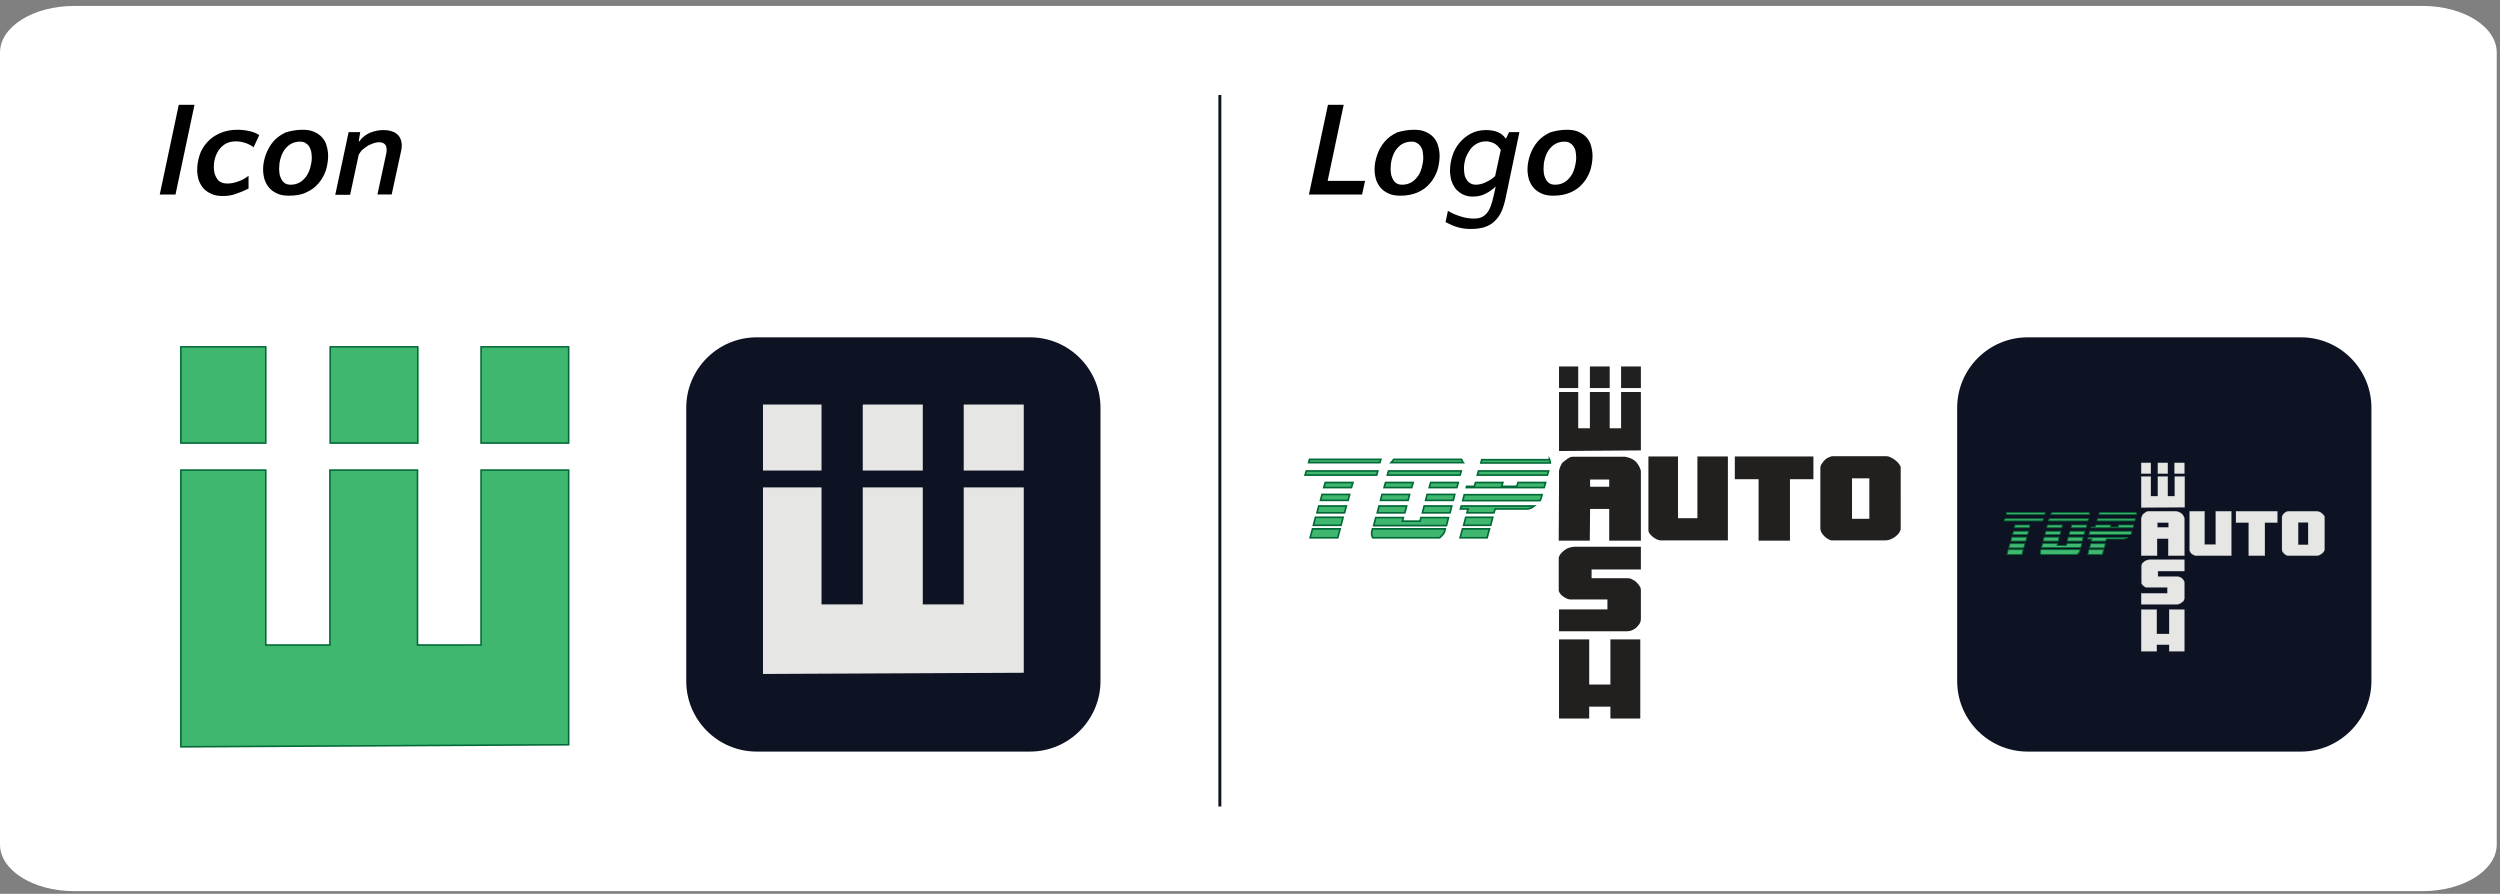 <?xml version="1.0" encoding="utf-8"?>
<!-- Generator: Adobe Illustrator 24.3.0, SVG Export Plug-In . SVG Version: 6.00 Build 0)  -->
<svg version="1.1" id="Layer_1" xmlns="http://www.w3.org/2000/svg" xmlns:xlink="http://www.w3.org/1999/xlink" x="0px" y="0px"
	 viewBox="0 0 841.9 301" style="enable-background:new 0 0 841.9 301;" xml:space="preserve">
<rect x="0" y="0" width="841.9" height="301" fill="#808080" stroke="none"/>
<style type="text/css">
	.st0{fill:#FFFFFF;}
	.st1{fill:#0E1323;}
	.st2{fill:none;stroke:#0E1323;stroke-miterlimit:10;}
	.st3{fill:#41B86F;stroke:#046937;stroke-width:0.304;stroke-miterlimit:10;}
	.st4{fill:#E6E6E5;stroke:#E6E6E5;stroke-width:8.627911e-02;stroke-miterlimit:10;}
	.st5{fill:#40B76E;stroke:#016937;stroke-width:0.566;stroke-miterlimit:10;}
	.st6{fill:#221F1F;stroke:#221F1F;stroke-width:0.566;stroke-miterlimit:10;}
	.st7{fill:#E6E6E5;stroke:#E6E6E5;stroke-width:0.519;stroke-miterlimit:10;}
	.st8{fill:#40B76E;stroke:#016937;stroke-width:0.538;stroke-miterlimit:10;}
	.st9{enable-background:new    ;}
</style>
<path class="st0" d="M815.8,300.1H25c-13.8,0-25-7-25-15.7V17.7C0,9,11.2,2,25,2h790.8c13.8,0,25,7,25,15.7v266.8
	C840.7,293.1,829.6,300.1,815.8,300.1z"/>
<path class="st1" d="M346.9,253.1h-92.1c-13.1,0-23.7-10.7-23.7-23.7v-92.1c0-13.1,10.7-23.7,23.7-23.7h92.1
	c13.1,0,23.7,10.7,23.7,23.7v92.1C370.6,242.3,360,253.1,346.9,253.1L346.9,253.1z M774.9,253.1h-92.1c-13.1,0-23.7-10.7-23.7-23.7
	v-92.1c0-13.1,10.7-23.7,23.7-23.7h92.1c13.1,0,23.7,10.7,23.7,23.7v92.1C798.6,242.3,787.9,253.1,774.9,253.1L774.9,253.1z"/>
<path class="st2" d="M410.8,271.6V32"/>
<path class="st3" d="M675,175.4l0.2-0.7h12.9l-0.2,0.7H675z M675.7,173.2l0.1-0.6h12.9l-0.1,0.6H675.7z M675.9,186.7l0.4-1.6h5
	l-0.4,1.6H675.9z M676.5,184.5l0.4-1.4h5l-0.4,1.4H676.5z M677.2,182.2l0.3-1.3h5l-0.3,1.3H677.2z M677.8,180l0.3-1.1h5l-0.3,1.1
	H677.8z M678.4,177.7l0.2-0.9h5l-0.2,0.9H678.4z M687.3,186.7c-0.2-0.4-0.2-0.8-0.1-1.2l0.1-0.4h13.2l-0.1,0.4
	c0,0.2-0.2,0.4-0.3,0.6l-0.6,0.6L687.3,186.7L687.3,186.7z M692.7,183.7h3.2l0.2-0.7h5l-0.4,1.4h-13.2l0.4-1.4h5L692.7,183.7z
	 M688.1,182.2l0.3-1.3h5l-0.3,1.3H688.1z M688.7,180l0.3-1.1h5l-0.3,1.1H688.7z M689.3,177.7l0.2-0.9h5l-0.2,0.9H689.3z
	 M689.9,175.4l0.2-0.7h13.2l-0.2,0.7H689.9z M690.6,173.2c0.1-0.1,0.1-0.2,0.2-0.3l0.3-0.3h12.3c0.1,0.1,0.1,0.2,0.2,0.3
	c0,0.1,0.1,0.2,0.1,0.3H690.6z M696.2,182.2l0.3-1.3h5l-0.3,1.3H696.2z M696.8,180l0.3-1.1h5l-0.3,1.1H696.8z M697.5,177.7l0.2-0.9
	h5l-0.2,0.9H697.5z M703.1,186.7l0.4-1.6h4.9l-0.4,1.6H703.1z M704.5,181.5h-1.4l0.1-0.5h13.2c-0.5,0.4-0.9,0.5-1.4,0.5h-5.7
	l-0.2,0.7h-4.9L704.5,181.5L704.5,181.5z M717.8,179.4c0,0.1-0.1,0.2-0.1,0.3s-0.1,0.2-0.2,0.3h-14l0.3-1.1h14.1L717.8,179.4z
	 M703.7,184.5l0.4-1.4h4.9l-0.4,1.4H703.7z M704.2,177.5h1.4l0.2-0.7h5l-0.2,0.7h2.7l0.2-0.7h5l-0.2,0.9h-14.1L704.2,177.5
	L704.2,177.5z M706.2,175.4l0.2-0.7h12.7l-0.2,0.7H706.2z M719.3,172.6c0,0.1,0.1,0.2,0.1,0.3s0,0.2,0.1,0.3h-12.6l0.1-0.6H719.3
	L719.3,172.6z"/>
<path class="st4" d="M721.1,177.6v-3c0-0.2,0.4-1.3,0.7-1.5c0.5-0.3,1-0.9,1.6-0.9h9.5c0.9,0.2,1.5,0.5,1.9,0.9s0.7,0.9,0.8,1.5
	v12.5h-5.4v-5.7h-3.8v5.7h-5.3V177.6z M726.5,177.6h3.8V176h-3.8V177.6z M742.4,172.2v11.2h3.8v-11.2h5.2v14.9h-12
	c-0.2,0-0.4-0.1-0.6-0.2c-0.2-0.1-0.5-0.3-0.7-0.4c-0.2-0.2-0.4-0.4-0.5-0.6c-0.1-0.2-0.2-0.4-0.2-0.5v-13.2H742.4z M753,176v-3.8
	h13.9v3.8h-4.2v11.1h-5.4V176H753z M769.9,186.9c-0.3-0.1-0.5-0.3-0.7-0.5s-0.4-0.4-0.5-0.6c-0.1-0.2-0.2-0.5-0.2-0.7v-11
	c0-0.2,0.1-0.4,0.2-0.6c0.1-0.2,0.3-0.4,0.5-0.6c0.2-0.2,0.4-0.4,0.7-0.5c0.2-0.1,0.5-0.2,0.7-0.2h9.7c0.2,0,0.5,0.1,0.8,0.2
	s0.6,0.3,0.8,0.5s0.5,0.4,0.6,0.6c0.2,0.2,0.3,0.4,0.3,0.6v11c0,0.2-0.1,0.4-0.3,0.7s-0.4,0.4-0.6,0.6c-0.3,0.2-0.5,0.3-0.8,0.5
	c-0.3,0.1-0.6,0.2-0.8,0.2h-9.4C770.4,187.1,770.2,187.1,769.9,186.9z M773.9,183.5h3.4v-7.6h-3.4V183.5z M721.1,155.9h3.2v3.6h-3.2
	V155.9z M721.1,170.9v-10.4h3.2v6.6h2.4v-6.6h3.3v6.6h2.4v-6.6h3.3v10.3L721.1,170.9L721.1,170.9z M730,155.9v3.6h-3.3v-3.6H730z
	 M735.6,155.9v3.6h-3.3v-3.6H735.6z M729.9,199.8v-2h-6.8c-0.2,0-0.4,0-0.6-0.1s-0.4-0.2-0.6-0.4c-0.2-0.1-0.4-0.3-0.5-0.5
	s-0.2-0.3-0.2-0.5v-5.8c0-0.2,0.1-0.4,0.2-0.7l0.6-0.6c0.3-0.2,0.6-0.4,0.9-0.5s0.7-0.2,1-0.2h11.7v3.8h-8.9v1.9h6.7
	c0.2,0,0.5,0.1,0.8,0.2c0.3,0.1,0.5,0.3,0.7,0.5s0.4,0.4,0.5,0.6c0.1,0.2,0.2,0.4,0.2,0.6v5.4c0,0.2-0.1,0.4-0.2,0.7
	c-0.1,0.2-0.3,0.4-0.6,0.6c-0.2,0.2-0.5,0.3-0.8,0.5c-0.3,0.1-0.6,0.2-0.8,0.2h-12.1v-3.7H729.9L729.9,199.8z M721.1,213.5v-8.2h5.2
	v8.2h4.2v-8.2h5.1v14h-5.1v-2.2h-4.2v2.2h-5.2V213.5z"/>
<path class="st5" d="M439.5,160l0.4-1.4H464l-0.4,1.4H439.5z M440.7,155.8l0.3-1.1h24l-0.3,1.1H440.7z M441.2,181.1l0.8-3h9.3
	l-0.8,3H441.2z M442.3,176.9l0.7-2.7h9.3l-0.7,2.7H442.3z M443.5,172.7l0.6-2.3h9.3l-0.6,2.3H443.5z M444.7,168.5l0.5-2h9.3l-0.5,2
	H444.7z M445.8,164.2l0.5-1.7h9.3l-0.5,1.7H445.8z M462.3,181.1c-0.4-0.7-0.5-1.4-0.3-2.2l0.2-0.8h24.5l-0.2,0.8
	c-0.1,0.4-0.3,0.8-0.6,1.1c-0.3,0.4-0.7,0.7-1.1,1.1L462.3,181.1L462.3,181.1z M472.3,175.5h5.9l0.3-1.2h9.3l-0.7,2.7h-24.5l0.7-2.7
	h9.3L472.3,175.5L472.3,175.5z M463.8,172.7l0.6-2.3h9.3l-0.6,2.3H463.8z M464.9,168.5l0.5-2h9.3l-0.5,2H464.9z M466.1,164.2
	l0.5-1.7h9.3l-0.5,1.7H466.1z M467.2,160l0.4-1.4h24.5l-0.4,1.4H467.2z M468.5,155.8c0.1-0.1,0.2-0.3,0.4-0.5
	c0.1-0.2,0.3-0.4,0.5-0.6h22.8l0.3,0.6c0.1,0.2,0.1,0.4,0.2,0.5H468.5L468.5,155.8z M479,172.7l0.6-2.3h9.3l-0.6,2.3H479z
	 M480.1,168.5l0.5-2h9.3l-0.5,2H480.1z M481.3,164.2l0.5-1.7h9.3l-0.5,1.7H481.3z M491.7,181.1l0.8-3h9.1l-0.8,3H491.7z
	 M494.4,171.4h-2.6l0.3-1h24.6c-0.9,0.7-1.7,1-2.5,1h-10.7l-0.4,1.3H494L494.4,171.4L494.4,171.4z M519.1,167.4
	c-0.1,0.2-0.1,0.4-0.2,0.6l-0.3,0.6h-26l0.5-2h26.2L519.1,167.4L519.1,167.4z M492.9,176.9l0.7-2.7h9.1l-0.7,2.7H492.9z
	 M493.9,163.8h2.6l0.4-1.3h9.2l-0.4,1.3h5.1l0.4-1.3h9.3l-0.5,1.7h-26.2L493.9,163.8L493.9,163.8z M497.5,160l0.4-1.4h23.6l-0.4,1.4
	H497.5L497.5,160z M521.8,154.7c0.1,0.2,0.2,0.4,0.2,0.6c0,0.2,0.1,0.4,0.1,0.6h-23.4l0.3-1.1h22.8V154.7z"/>
<path class="st6" d="M525.3,164.2v-5.6c0-0.4,0.7-2.4,1.3-2.8c0.9-0.6,1.9-1.7,3-1.7h17.7c1.6,0.3,2.8,0.9,3.5,1.7s1.2,1.7,1.5,2.8
	v23.2h-10.1v-10.7h-7l-0.1,10.7h-9.9L525.3,164.2L525.3,164.2z M535.2,164.2h7v-3h-7V164.2z M564.8,154v20.8h7.1V154h9.7v27.7h-22.3
	c-0.4,0-0.8-0.1-1.2-0.3s-0.9-0.5-1.3-0.8c-0.4-0.3-0.7-0.7-1-1c-0.3-0.4-0.4-0.7-0.4-1V154H564.8z M584.5,161.1V154h25.9v7.1h-7.9
	v20.7h-10v-20.7H584.5z M616,181.4c-0.5-0.2-0.9-0.5-1.3-0.9s-0.7-0.7-1-1.2c-0.2-0.4-0.4-0.9-0.4-1.3v-20.5c0-0.3,0.1-0.7,0.4-1.1
	c0.2-0.4,0.6-0.8,0.9-1.2c0.4-0.4,0.8-0.7,1.3-0.9s0.9-0.4,1.3-0.4h18c0.4,0,0.9,0.1,1.4,0.4c0.5,0.2,1,0.5,1.5,0.9s0.8,0.7,1.2,1.2
	c0.3,0.4,0.5,0.8,0.5,1.1V178c0,0.4-0.2,0.8-0.5,1.3c-0.3,0.4-0.7,0.8-1.2,1.2s-1,0.6-1.6,0.9c-0.6,0.2-1.1,0.3-1.6,0.3h-17.5
	C617,181.8,616.5,181.7,616,181.4L616,181.4z M623.4,175h6.4v-14.2h-6.4V175z M525.3,123.7h5.9v6.7h-5.9V123.7z M525.3,151.6v-19.3
	h5.9v12.2h4.5v-12.2h6.1v12.2h4.4v-12.2h6.1v19.1L525.3,151.6z M541.8,123.7v6.7h-6.1v-6.7C535.7,123.7,541.8,123.7,541.8,123.7z
	 M552.3,123.7v6.7h-6.1v-6.7C546.2,123.7,552.3,123.7,552.3,123.7z M541.6,205.3v-3.7h-12.7c-0.4,0-0.8-0.1-1.2-0.3
	s-0.8-0.4-1.2-0.7s-0.7-0.6-0.9-0.9c-0.2-0.3-0.4-0.6-0.4-0.9V188c0-0.4,0.2-0.8,0.5-1.2s0.7-0.8,1.2-1.2s1-0.7,1.7-0.9
	c0.6-0.2,1.2-0.3,1.9-0.3h21.8v7.1h-16.6v3.5h12.5c0.5,0,0.9,0.1,1.4,0.4c0.5,0.2,0.9,0.5,1.3,0.9s0.7,0.7,1,1.2
	c0.3,0.4,0.4,0.8,0.4,1.1v10c0,0.4-0.1,0.8-0.4,1.3c-0.3,0.4-0.6,0.8-1,1.2s-0.9,0.6-1.4,0.9c-0.5,0.2-1,0.3-1.6,0.3h-22.6v-6.8
	h16.3V205.3z M525.3,230.9v-15.3h9.6v15.2h7.7v-15.2h9.5v26.1h-9.5v-4h-7.7v4h-9.6V230.9z"/>
<path class="st7" d="M257.2,136.5h19.2v21.7h-19.2V136.5z M257.2,226.7v-62.3h19.2v39.4h14.4v-39.4h19.7v39.4h14.3v-39.4h19.7v61.9
	L257.2,226.7L257.2,226.7z M310.5,136.5v21.7h-19.7v-21.7H310.5z M344.5,136.5v21.7h-19.7v-21.7H344.5z"/>
<path class="st8" d="M60.9,116.8h28.6v32.4H60.9C60.9,149.2,60.9,116.8,60.9,116.8z M60.9,251.5v-93.2h28.6v58.9h21.6v-58.9h29.5
	v58.9H162v-58.9h29.5v92.5L60.9,251.5L60.9,251.5z M140.7,116.8v32.4h-29.5v-32.4C111.2,116.8,140.7,116.8,140.7,116.8z
	 M191.5,116.8v32.4H162v-32.4L191.5,116.8L191.5,116.8z"/>
<g class="st9">
	<path d="M447.1,60.9h12.6l-1,4.6h-17.9l6.4-30.2h5.3L447.1,60.9z"/>
	<path d="M476.2,43.7c1.5,0,2.8,0.2,3.9,0.7c1.1,0.5,2,1.1,2.7,1.9c0.7,0.8,1.2,1.7,1.5,2.8s0.5,2.2,0.5,3.4c0,1.7-0.3,3.4-0.8,5
		c-0.6,1.6-1.4,3.1-2.5,4.3c-1.1,1.3-2.5,2.3-4.1,3s-3.6,1.1-5.8,1.1c-1.5,0-2.8-0.2-3.9-0.7c-1.1-0.5-2-1.1-2.7-1.9
		c-0.7-0.8-1.2-1.7-1.6-2.8c-0.3-1.1-0.5-2.2-0.5-3.4c0-1.7,0.3-3.3,0.9-5s1.4-3.1,2.5-4.4c1.1-1.3,2.5-2.3,4.2-3.1
		C472.1,44.1,474,43.7,476.2,43.7z M472.3,62.2c1.1,0,2.1-0.3,3-0.8c0.9-0.5,1.6-1.3,2.2-2.1s1-1.8,1.3-2.9c0.3-1.1,0.5-2.2,0.5-3.3
		c0-0.7-0.1-1.4-0.2-2.1s-0.4-1.2-0.7-1.7c-0.3-0.5-0.8-0.9-1.3-1.2c-0.5-0.3-1.1-0.4-1.9-0.4c-1.1,0-2.1,0.3-3,0.8
		s-1.6,1.3-2.2,2.1c-0.6,0.9-1,1.9-1.3,3c-0.3,1.1-0.4,2.2-0.4,3.3c0,0.7,0.1,1.4,0.2,2c0.2,0.7,0.4,1.2,0.7,1.7
		c0.3,0.5,0.7,0.9,1.2,1.2S471.6,62.2,472.3,62.2z"/>
	<path d="M511.7,44.4l-4.6,22c-0.4,1.9-0.9,3.6-1.5,4.9c-0.6,1.3-1.4,2.4-2.4,3.3c-0.9,0.9-2.1,1.5-3.3,1.9
		c-1.3,0.4-2.8,0.6-4.4,0.6c-0.8,0-1.5,0-2.2-0.1c-0.7-0.1-1.4-0.2-2.1-0.4c-0.7-0.2-1.4-0.4-2.1-0.7c-0.7-0.3-1.5-0.7-2.3-1.1
		l0.8-3.8c1.3,0.8,2.7,1.4,4.3,1.9c1.5,0.5,3,0.7,4.4,0.7c1,0,1.8-0.1,2.5-0.4c0.7-0.3,1.3-0.7,1.9-1.4c0.5-0.6,1-1.5,1.4-2.6
		c0.4-1.1,0.7-2.4,1.1-4.1l0.5-2.3c-1,0.9-2.1,1.8-3.4,2.4c-1.3,0.7-2.7,1-4.3,1c-1.2,0-2.3-0.2-3.3-0.7c-0.9-0.4-1.7-1.1-2.4-1.8
		c-0.6-0.8-1.1-1.7-1.5-2.8c-0.3-1.1-0.5-2.2-0.5-3.5c0-1.6,0.3-3.3,0.8-4.9c0.5-1.6,1.3-3.1,2.4-4.4s2.3-2.3,3.8-3.1
		c1.5-0.8,3.2-1.2,5.1-1.2c1.5,0,2.8,0.2,4,0.7c1.2,0.5,2,1.2,2.6,2.1h0.2l1-2.1H511.7z M497.1,62.2c0.5,0,1-0.1,1.5-0.2
		s1.1-0.3,1.7-0.6c0.6-0.3,1.2-0.6,1.7-0.9c0.5-0.4,1.1-0.8,1.5-1.2l1.9-8.8c-0.7-1.1-1.5-1.9-2.4-2.3s-1.7-0.6-2.6-0.6
		c-1.2,0-2.2,0.3-3.1,0.8c-0.9,0.5-1.7,1.2-2.3,2.1c-0.6,0.9-1.1,1.8-1.5,2.9c-0.3,1.1-0.5,2.2-0.5,3.3c0,0.7,0.1,1.4,0.2,2.1
		s0.4,1.2,0.7,1.7s0.7,0.9,1.2,1.2C495.8,62.1,496.4,62.2,497.1,62.2z"/>
	<path d="M527.7,43.7c1.5,0,2.8,0.2,3.9,0.7c1.1,0.5,2,1.1,2.7,1.9c0.7,0.8,1.2,1.7,1.5,2.8s0.5,2.2,0.5,3.4c0,1.7-0.3,3.4-0.8,5
		c-0.6,1.6-1.4,3.1-2.5,4.3c-1.1,1.3-2.5,2.3-4.1,3s-3.6,1.1-5.8,1.1c-1.5,0-2.8-0.2-3.9-0.7c-1.1-0.5-2-1.1-2.7-1.9
		c-0.7-0.8-1.2-1.7-1.6-2.8c-0.3-1.1-0.5-2.2-0.5-3.4c0-1.7,0.3-3.3,0.9-5s1.4-3.1,2.5-4.4c1.1-1.3,2.5-2.3,4.2-3.1
		C523.6,44.1,525.5,43.7,527.7,43.7z M523.8,62.2c1.1,0,2.1-0.3,3-0.8c0.9-0.5,1.6-1.3,2.2-2.1s1-1.8,1.3-2.9
		c0.3-1.1,0.5-2.2,0.5-3.3c0-0.7-0.1-1.4-0.2-2.1s-0.4-1.2-0.7-1.7c-0.3-0.5-0.8-0.9-1.3-1.2c-0.5-0.3-1.1-0.4-1.9-0.4
		c-1.1,0-2.1,0.3-3,0.8s-1.6,1.3-2.2,2.1c-0.6,0.9-1,1.9-1.3,3c-0.3,1.1-0.4,2.2-0.4,3.3c0,0.7,0.1,1.4,0.2,2
		c0.2,0.7,0.4,1.2,0.7,1.7c0.3,0.5,0.7,0.9,1.2,1.2S523.1,62.2,523.8,62.2z"/>
</g>
<g class="st9">
	<path d="M59.1,65.5h-5.3l6.4-30.2h5.3L59.1,65.5z"/>
	<path d="M85.4,49.6c-0.6-0.5-1.5-1-2.6-1.4c-1.2-0.4-2.3-0.6-3.4-0.6c-1.3,0-2.5,0.3-3.4,0.8c-0.9,0.5-1.7,1.3-2.3,2.1
		c-0.6,0.9-1,1.8-1.3,2.8c-0.3,1-0.4,2-0.4,3c0,1.6,0.4,2.9,1.1,3.9c0.7,1.1,1.9,1.6,3.5,1.6c1.1,0,2.3-0.2,3.6-0.7
		c1.3-0.4,2.5-1.1,3.5-1.9v4.3c-1,0.5-2.3,1.1-3.8,1.6C78.3,65.8,76.7,66,75,66c-1.5,0-2.7-0.2-3.8-0.7c-1.1-0.5-2-1.1-2.7-1.9
		c-0.7-0.8-1.2-1.7-1.6-2.8c-0.3-1.1-0.5-2.2-0.5-3.4c0-1.6,0.3-3.3,0.8-4.9c0.5-1.6,1.4-3.1,2.5-4.3c1.1-1.3,2.5-2.3,4.3-3.1
		c1.7-0.8,3.7-1.2,6-1.2c1.5,0,2.9,0.2,4.2,0.5c1.3,0.3,2.4,0.8,3.1,1.3L85.4,49.6z"/>
	<path d="M101.9,43.7c1.5,0,2.8,0.2,3.9,0.7c1.1,0.5,2,1.1,2.7,1.9c0.7,0.8,1.2,1.7,1.5,2.8c0.3,1.1,0.5,2.2,0.5,3.4
		c0,1.7-0.3,3.4-0.8,5c-0.6,1.6-1.4,3.1-2.5,4.3c-1.1,1.3-2.5,2.3-4.1,3c-1.6,0.8-3.6,1.1-5.8,1.1c-1.5,0-2.8-0.2-3.9-0.7
		c-1.1-0.5-2-1.1-2.7-1.9c-0.7-0.8-1.2-1.7-1.6-2.8c-0.3-1.1-0.5-2.2-0.5-3.4c0-1.7,0.3-3.3,0.9-5c0.6-1.6,1.4-3.1,2.5-4.4
		c1.1-1.3,2.5-2.3,4.2-3.1C97.8,44.1,99.7,43.7,101.9,43.7z M98,62.2c1.1,0,2.1-0.3,3-0.8c0.9-0.5,1.6-1.3,2.2-2.1
		c0.6-0.9,1-1.8,1.3-2.9c0.3-1.1,0.5-2.2,0.5-3.3c0-0.7-0.1-1.4-0.2-2.1c-0.2-0.7-0.4-1.2-0.7-1.7c-0.3-0.5-0.8-0.9-1.3-1.2
		c-0.5-0.3-1.1-0.4-1.9-0.4c-1.1,0-2.1,0.3-3,0.8c-0.9,0.5-1.6,1.3-2.2,2.1c-0.6,0.9-1,1.9-1.3,3c-0.3,1.1-0.4,2.2-0.4,3.3
		c0,0.7,0.1,1.4,0.2,2c0.2,0.7,0.4,1.2,0.7,1.7c0.3,0.5,0.7,0.9,1.2,1.2S97.3,62.2,98,62.2z"/>
	<path d="M127.1,65.5l3-13.9c0.1-0.5,0.1-0.9,0.1-1.2c0-1.7-0.9-2.5-2.6-2.5c-0.5,0-1.1,0.1-1.7,0.3c-0.6,0.2-1.3,0.5-1.9,0.8
		c-0.6,0.4-1.2,0.8-1.8,1.3c-0.6,0.5-1,1.1-1.4,1.8l-2.9,13.5h-5l4.5-21.1h3.9l-0.5,3.1h0.2c0.9-1.3,2.1-2.2,3.6-2.9
		c1.5-0.6,3-0.9,4.6-0.9c0.9,0,1.7,0.1,2.4,0.3c0.7,0.2,1.4,0.5,1.9,0.9c0.5,0.4,1,0.9,1.3,1.6c0.3,0.7,0.5,1.5,0.5,2.4
		c0,0.7-0.1,1.4-0.3,2.2l-3.1,14.3H127.1z"/>
</g>
</svg>
